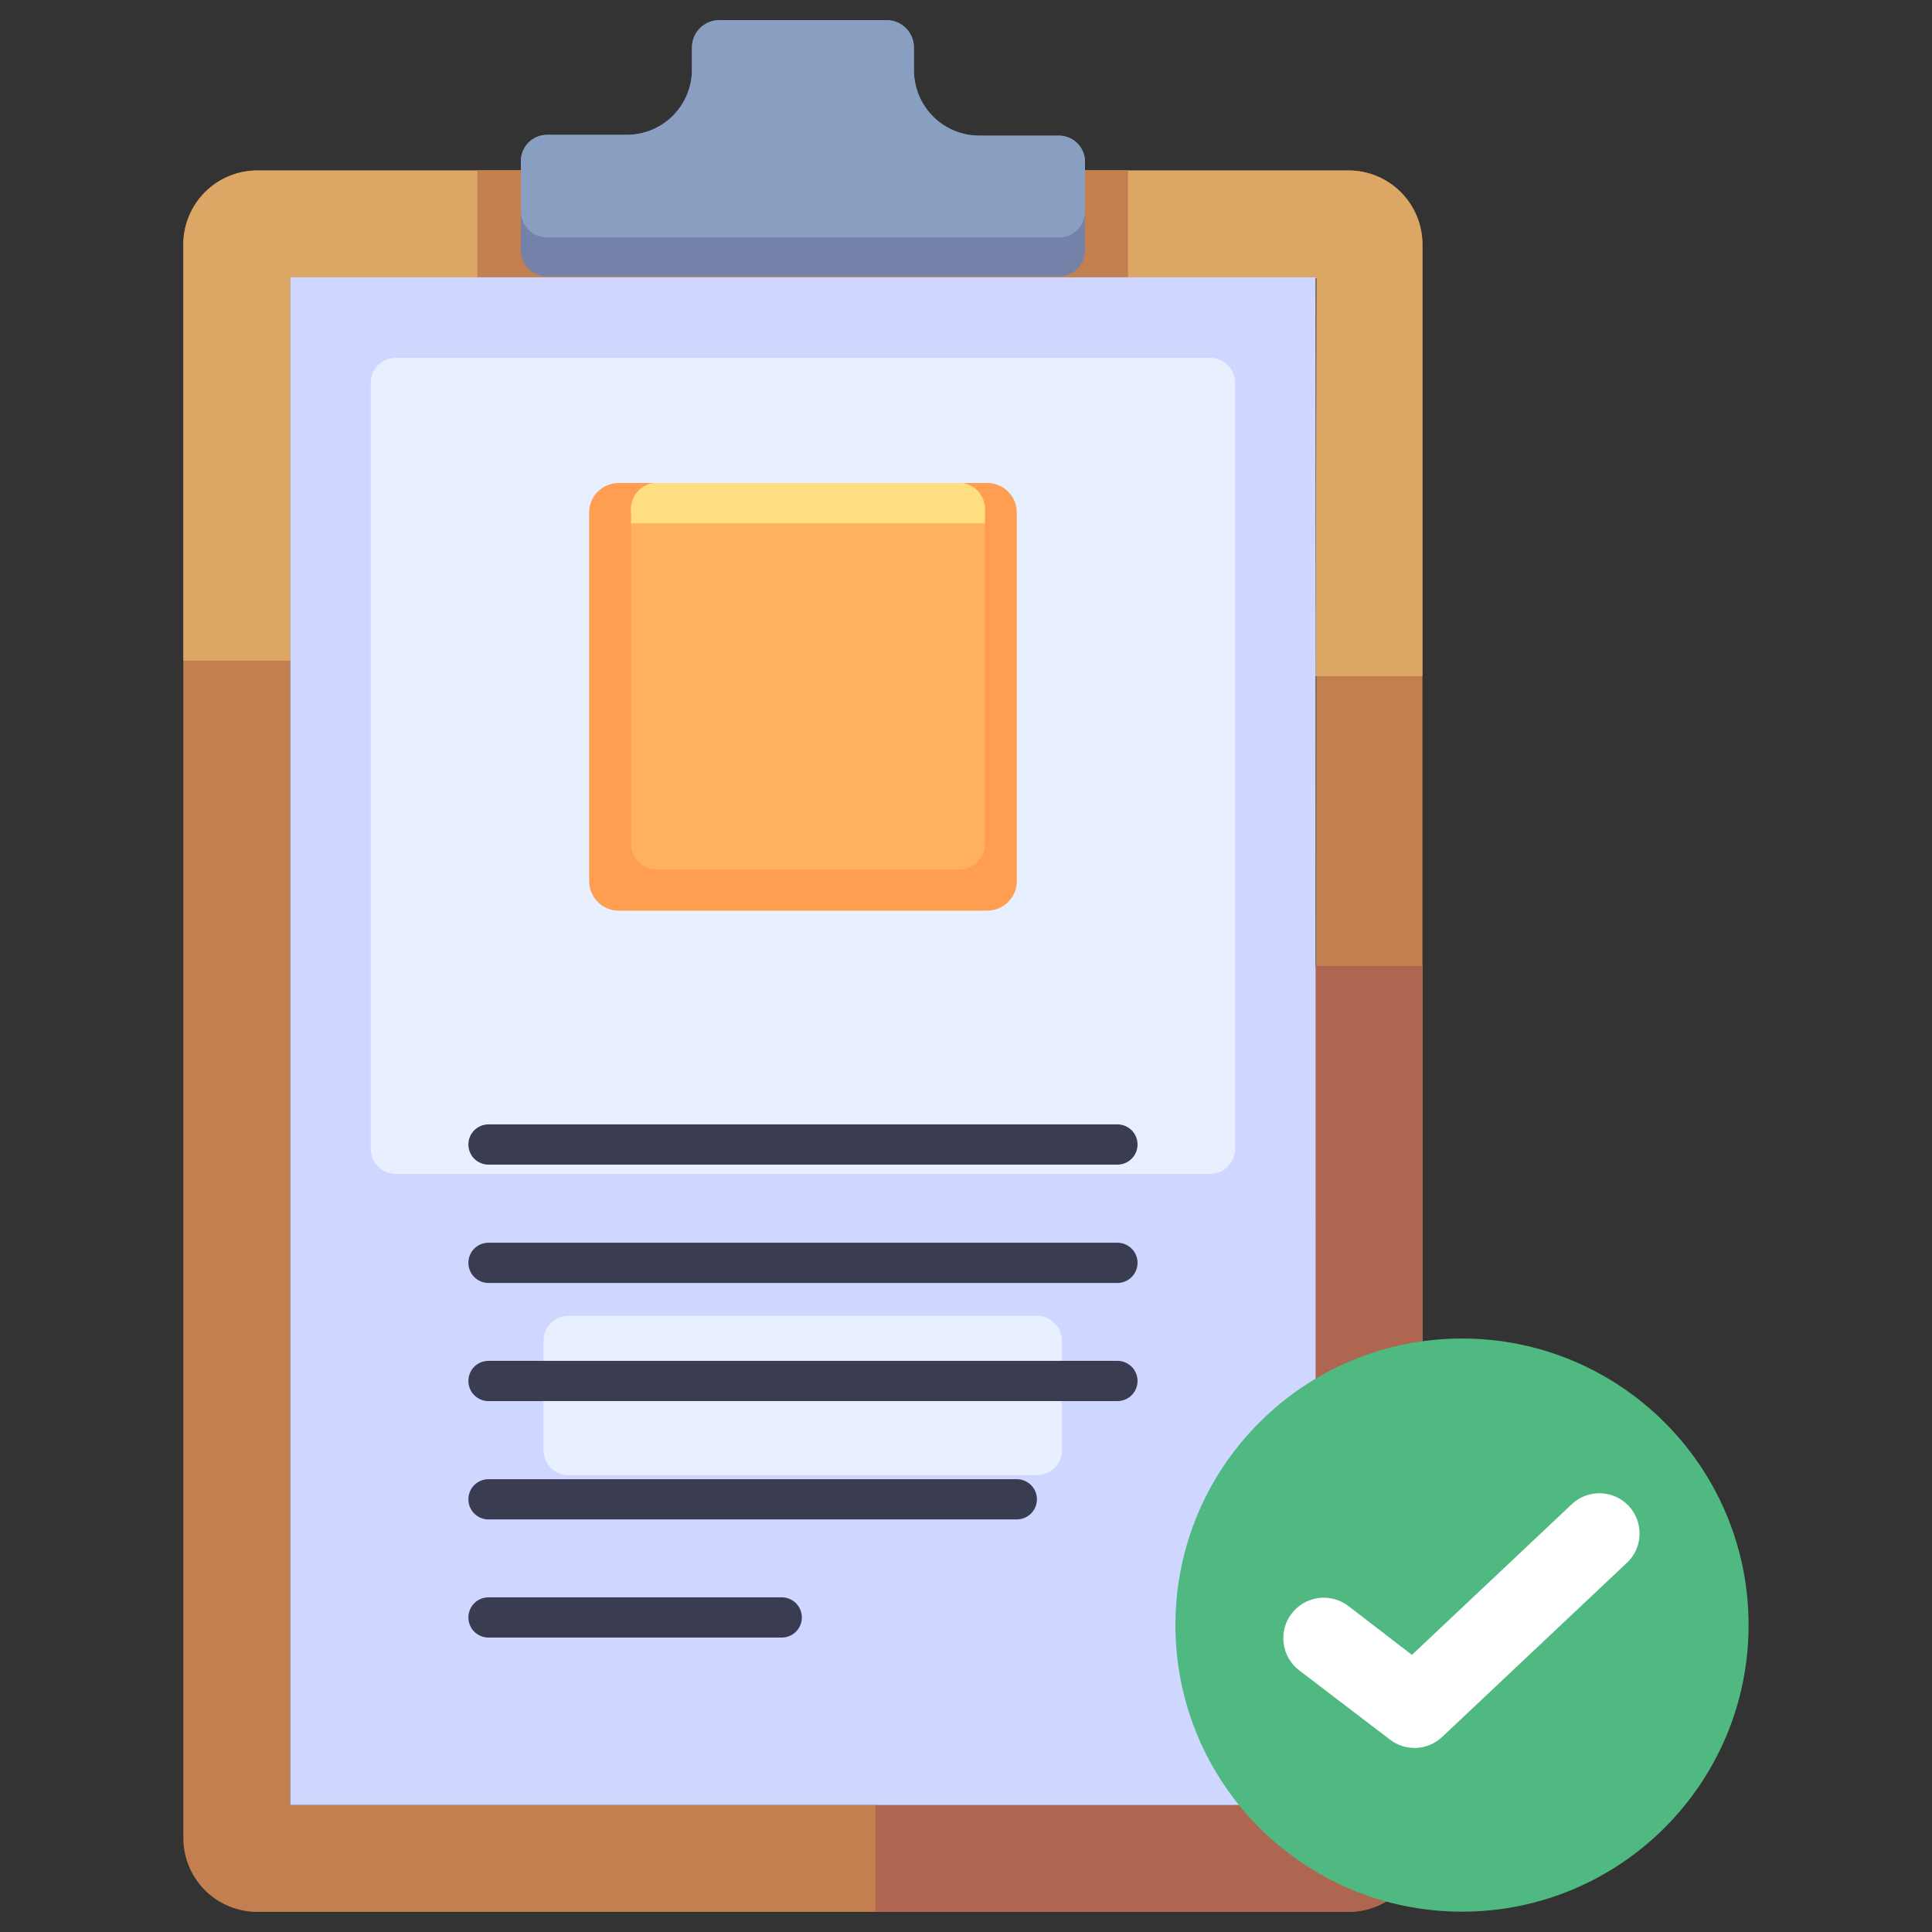 <svg width="48" height="48" viewBox="0 0 48 48" fill="none" xmlns="http://www.w3.org/2000/svg">
<rect x="0" y="0" width="48" height="48" fill="#333333" stroke="none"/>
<path d="M33.5 4.235H6.39C6.148 4.235 5.909 4.283 5.686 4.375C5.463 4.468 5.261 4.603 5.09 4.774C4.92 4.945 4.785 5.148 4.693 5.371C4.601 5.594 4.554 5.834 4.555 6.075V45.66C4.554 45.901 4.601 46.141 4.693 46.364C4.785 46.587 4.92 46.79 5.09 46.961C5.261 47.132 5.463 47.267 5.686 47.36C5.909 47.452 6.148 47.5 6.39 47.5H33.5C33.741 47.5 33.981 47.452 34.204 47.36C34.427 47.267 34.63 47.132 34.801 46.961C34.972 46.79 35.107 46.587 35.2 46.364C35.292 46.141 35.34 45.902 35.34 45.66V6.075C35.34 5.833 35.292 5.594 35.2 5.371C35.107 5.148 34.972 4.945 34.801 4.774C34.63 4.603 34.427 4.468 34.204 4.375C33.981 4.283 33.741 4.235 33.5 4.235ZM32.685 44.845H7.21V6.89H32.71L32.685 44.845Z" fill="#C37F50"/>
<path d="M32.685 30.25V44.845H21.75V47.5H33.5C33.742 47.5 33.981 47.452 34.204 47.36C34.427 47.267 34.63 47.132 34.801 46.961C34.972 46.79 35.108 46.587 35.2 46.364C35.292 46.141 35.34 45.902 35.34 45.66V30.25H32.685Z" fill="#AF6650"/>
<path d="M35.339 24H32.684V35.425H35.339V24Z" fill="#AF6650"/>
<path d="M35.339 24H32.684V35.425H35.339V24Z" fill="#AF6650"/>
<path d="M32.685 16.8H35.34V6.075C35.34 5.833 35.293 5.594 35.201 5.37C35.109 5.147 34.973 4.943 34.802 4.772C34.631 4.601 34.428 4.466 34.205 4.374C33.981 4.281 33.742 4.234 33.5 4.235H6.395C5.907 4.235 5.439 4.429 5.094 4.774C4.749 5.119 4.555 5.587 4.555 6.075V16.415H7.21V6.915H32.71L32.685 16.8Z" fill="#DCA764"/>
<path d="M28.024 4.235H11.859V6.89H28.024V4.235Z" fill="#C37F50"/>
<path d="M32.686 6.89H7.211V44.845H32.686V6.89Z" fill="#CFD6FF"/>
<path d="M30.066 8.89H9.831C9.489 8.89 9.211 9.168 9.211 9.51V28.545C9.211 28.887 9.489 29.165 9.831 29.165H30.066C30.408 29.165 30.686 28.887 30.686 28.545V9.51C30.686 9.168 30.408 8.89 30.066 8.89Z" fill="#E8EFFF"/>
<path d="M25.764 32.69H14.124C13.781 32.69 13.504 32.968 13.504 33.31V36.03C13.504 36.372 13.781 36.65 14.124 36.65H25.764C26.106 36.65 26.384 36.372 26.384 36.03V33.31C26.384 32.968 26.106 32.69 25.764 32.69Z" fill="#E8EFFF"/>
<path d="M26.956 4V6.22C26.956 6.392 26.889 6.556 26.768 6.678C26.647 6.8 26.483 6.869 26.311 6.87H13.591C13.419 6.87 13.254 6.802 13.132 6.68C13.01 6.558 12.941 6.392 12.941 6.22V4C12.941 3.828 13.01 3.662 13.132 3.54C13.254 3.418 13.419 3.35 13.591 3.35H15.566C15.78 3.351 15.992 3.309 16.189 3.228C16.387 3.146 16.566 3.027 16.717 2.876C16.868 2.724 16.988 2.545 17.069 2.348C17.151 2.15 17.192 1.939 17.191 1.725V1.18C17.191 1.09 17.209 1.001 17.244 0.919C17.278 0.836 17.329 0.761 17.392 0.697C17.456 0.634 17.532 0.584 17.615 0.55C17.698 0.516 17.787 0.499 17.876 0.5H22.026C22.207 0.5 22.38 0.572 22.507 0.699C22.635 0.827 22.706 1 22.706 1.18V1.745C22.706 2.176 22.878 2.589 23.182 2.894C23.487 3.199 23.9 3.37 24.331 3.37H26.331C26.496 3.376 26.652 3.445 26.768 3.562C26.884 3.679 26.951 3.835 26.956 4Z" fill="#7481A9"/>
<path d="M26.956 4V5.255C26.956 5.426 26.889 5.59 26.767 5.711C26.646 5.832 26.483 5.9 26.311 5.9H13.591C13.42 5.9 13.255 5.832 13.133 5.711C13.012 5.591 12.943 5.427 12.941 5.255V4C12.941 3.828 13.01 3.662 13.132 3.54C13.254 3.418 13.419 3.35 13.591 3.35H15.566C15.78 3.351 15.992 3.309 16.189 3.228C16.387 3.146 16.566 3.027 16.717 2.876C16.868 2.724 16.988 2.545 17.069 2.348C17.151 2.15 17.192 1.939 17.191 1.725V1.18C17.191 1.09 17.209 1.001 17.244 0.919C17.278 0.836 17.329 0.761 17.392 0.697C17.456 0.634 17.532 0.584 17.615 0.55C17.698 0.516 17.787 0.499 17.876 0.5H22.026C22.207 0.5 22.38 0.572 22.507 0.699C22.635 0.827 22.706 1 22.706 1.18V1.745C22.706 2.176 22.878 2.589 23.182 2.894C23.487 3.199 23.9 3.37 24.331 3.37H26.331C26.496 3.376 26.652 3.445 26.768 3.562C26.884 3.679 26.951 3.835 26.956 4Z" fill="#889FC2"/>
<path d="M24.527 12H15.372C14.966 12 14.637 12.329 14.637 12.735V21.89C14.637 22.296 14.966 22.625 15.372 22.625H24.527C24.933 22.625 25.262 22.296 25.262 21.89V12.735C25.262 12.329 24.933 12 24.527 12Z" fill="#FF9D50"/>
<path d="M24.469 12.71V20.89C24.485 21.059 24.435 21.227 24.33 21.361C24.225 21.494 24.072 21.581 23.904 21.605H16.244C16.076 21.582 15.922 21.495 15.817 21.362C15.711 21.228 15.662 21.059 15.679 20.89V12.71C15.662 12.541 15.712 12.373 15.817 12.24C15.923 12.107 16.076 12.021 16.244 12H23.904C24.072 12.023 24.224 12.109 24.329 12.241C24.435 12.374 24.485 12.542 24.469 12.71Z" fill="#FFB15F"/>
<path d="M24.469 13V12.705C24.483 12.537 24.433 12.371 24.328 12.239C24.222 12.108 24.071 12.023 23.904 12H16.244C16.076 12.021 15.923 12.107 15.817 12.24C15.712 12.373 15.662 12.541 15.679 12.71V13H24.469Z" fill="#FFDE82"/>
<path d="M27.762 28.935H12.137C12.004 28.935 11.877 28.882 11.783 28.789C11.689 28.695 11.637 28.568 11.637 28.435C11.637 28.302 11.689 28.175 11.783 28.081C11.877 27.988 12.004 27.935 12.137 27.935H27.762C27.894 27.935 28.021 27.988 28.115 28.081C28.209 28.175 28.262 28.302 28.262 28.435C28.262 28.568 28.209 28.695 28.115 28.789C28.021 28.882 27.894 28.935 27.762 28.935ZM27.762 31.875H12.137C12.004 31.875 11.877 31.822 11.783 31.729C11.689 31.635 11.637 31.508 11.637 31.375C11.637 31.242 11.689 31.115 11.783 31.021C11.877 30.928 12.004 30.875 12.137 30.875H27.762C27.894 30.875 28.021 30.928 28.115 31.021C28.209 31.115 28.262 31.242 28.262 31.375C28.262 31.508 28.209 31.635 28.115 31.729C28.021 31.822 27.894 31.875 27.762 31.875ZM27.762 34.81H12.137C12.004 34.81 11.877 34.757 11.783 34.664C11.689 34.57 11.637 34.443 11.637 34.31C11.637 34.177 11.689 34.05 11.783 33.956C11.877 33.863 12.004 33.81 12.137 33.81H27.762C27.894 33.81 28.021 33.863 28.115 33.956C28.209 34.05 28.262 34.177 28.262 34.31C28.262 34.443 28.209 34.57 28.115 34.664C28.021 34.757 27.894 34.81 27.762 34.81ZM25.262 37.75H12.137C12.004 37.75 11.877 37.697 11.783 37.604C11.689 37.51 11.637 37.383 11.637 37.25C11.637 37.117 11.689 36.99 11.783 36.896C11.877 36.803 12.004 36.75 12.137 36.75H25.262C25.394 36.75 25.521 36.803 25.615 36.896C25.709 36.99 25.762 37.117 25.762 37.25C25.762 37.383 25.709 37.51 25.615 37.604C25.521 37.697 25.394 37.75 25.262 37.75ZM19.422 40.685H12.137C12.004 40.685 11.877 40.632 11.783 40.539C11.689 40.445 11.637 40.318 11.637 40.185C11.637 40.052 11.689 39.925 11.783 39.831C11.877 39.738 12.004 39.685 12.137 39.685H19.422C19.554 39.685 19.681 39.738 19.775 39.831C19.869 39.925 19.922 40.052 19.922 40.185C19.922 40.318 19.869 40.445 19.775 40.539C19.681 40.632 19.554 40.685 19.422 40.685Z" fill="#3A3C51"/>
<path d="M36.323 47.495C40.255 47.495 43.443 44.307 43.443 40.375C43.443 36.443 40.255 33.255 36.323 33.255C32.391 33.255 29.203 36.443 29.203 40.375C29.203 44.307 32.391 47.495 36.323 47.495Z" fill="#50B981"/>
<path d="M34.534 43.22L32.279 41.5C32.067 41.338 31.927 41.099 31.892 40.834C31.856 40.57 31.927 40.302 32.089 40.09C32.251 39.878 32.49 39.739 32.755 39.703C33.019 39.667 33.287 39.738 33.499 39.9L35.079 41.115L39.079 37.345C39.274 37.175 39.527 37.088 39.785 37.1C40.043 37.113 40.286 37.225 40.464 37.414C40.641 37.602 40.738 37.851 40.735 38.11C40.733 38.368 40.63 38.616 40.449 38.8L35.829 43.155C35.656 43.318 35.431 43.414 35.193 43.426C34.956 43.438 34.722 43.365 34.534 43.22Z" fill="white"/>
</svg>
